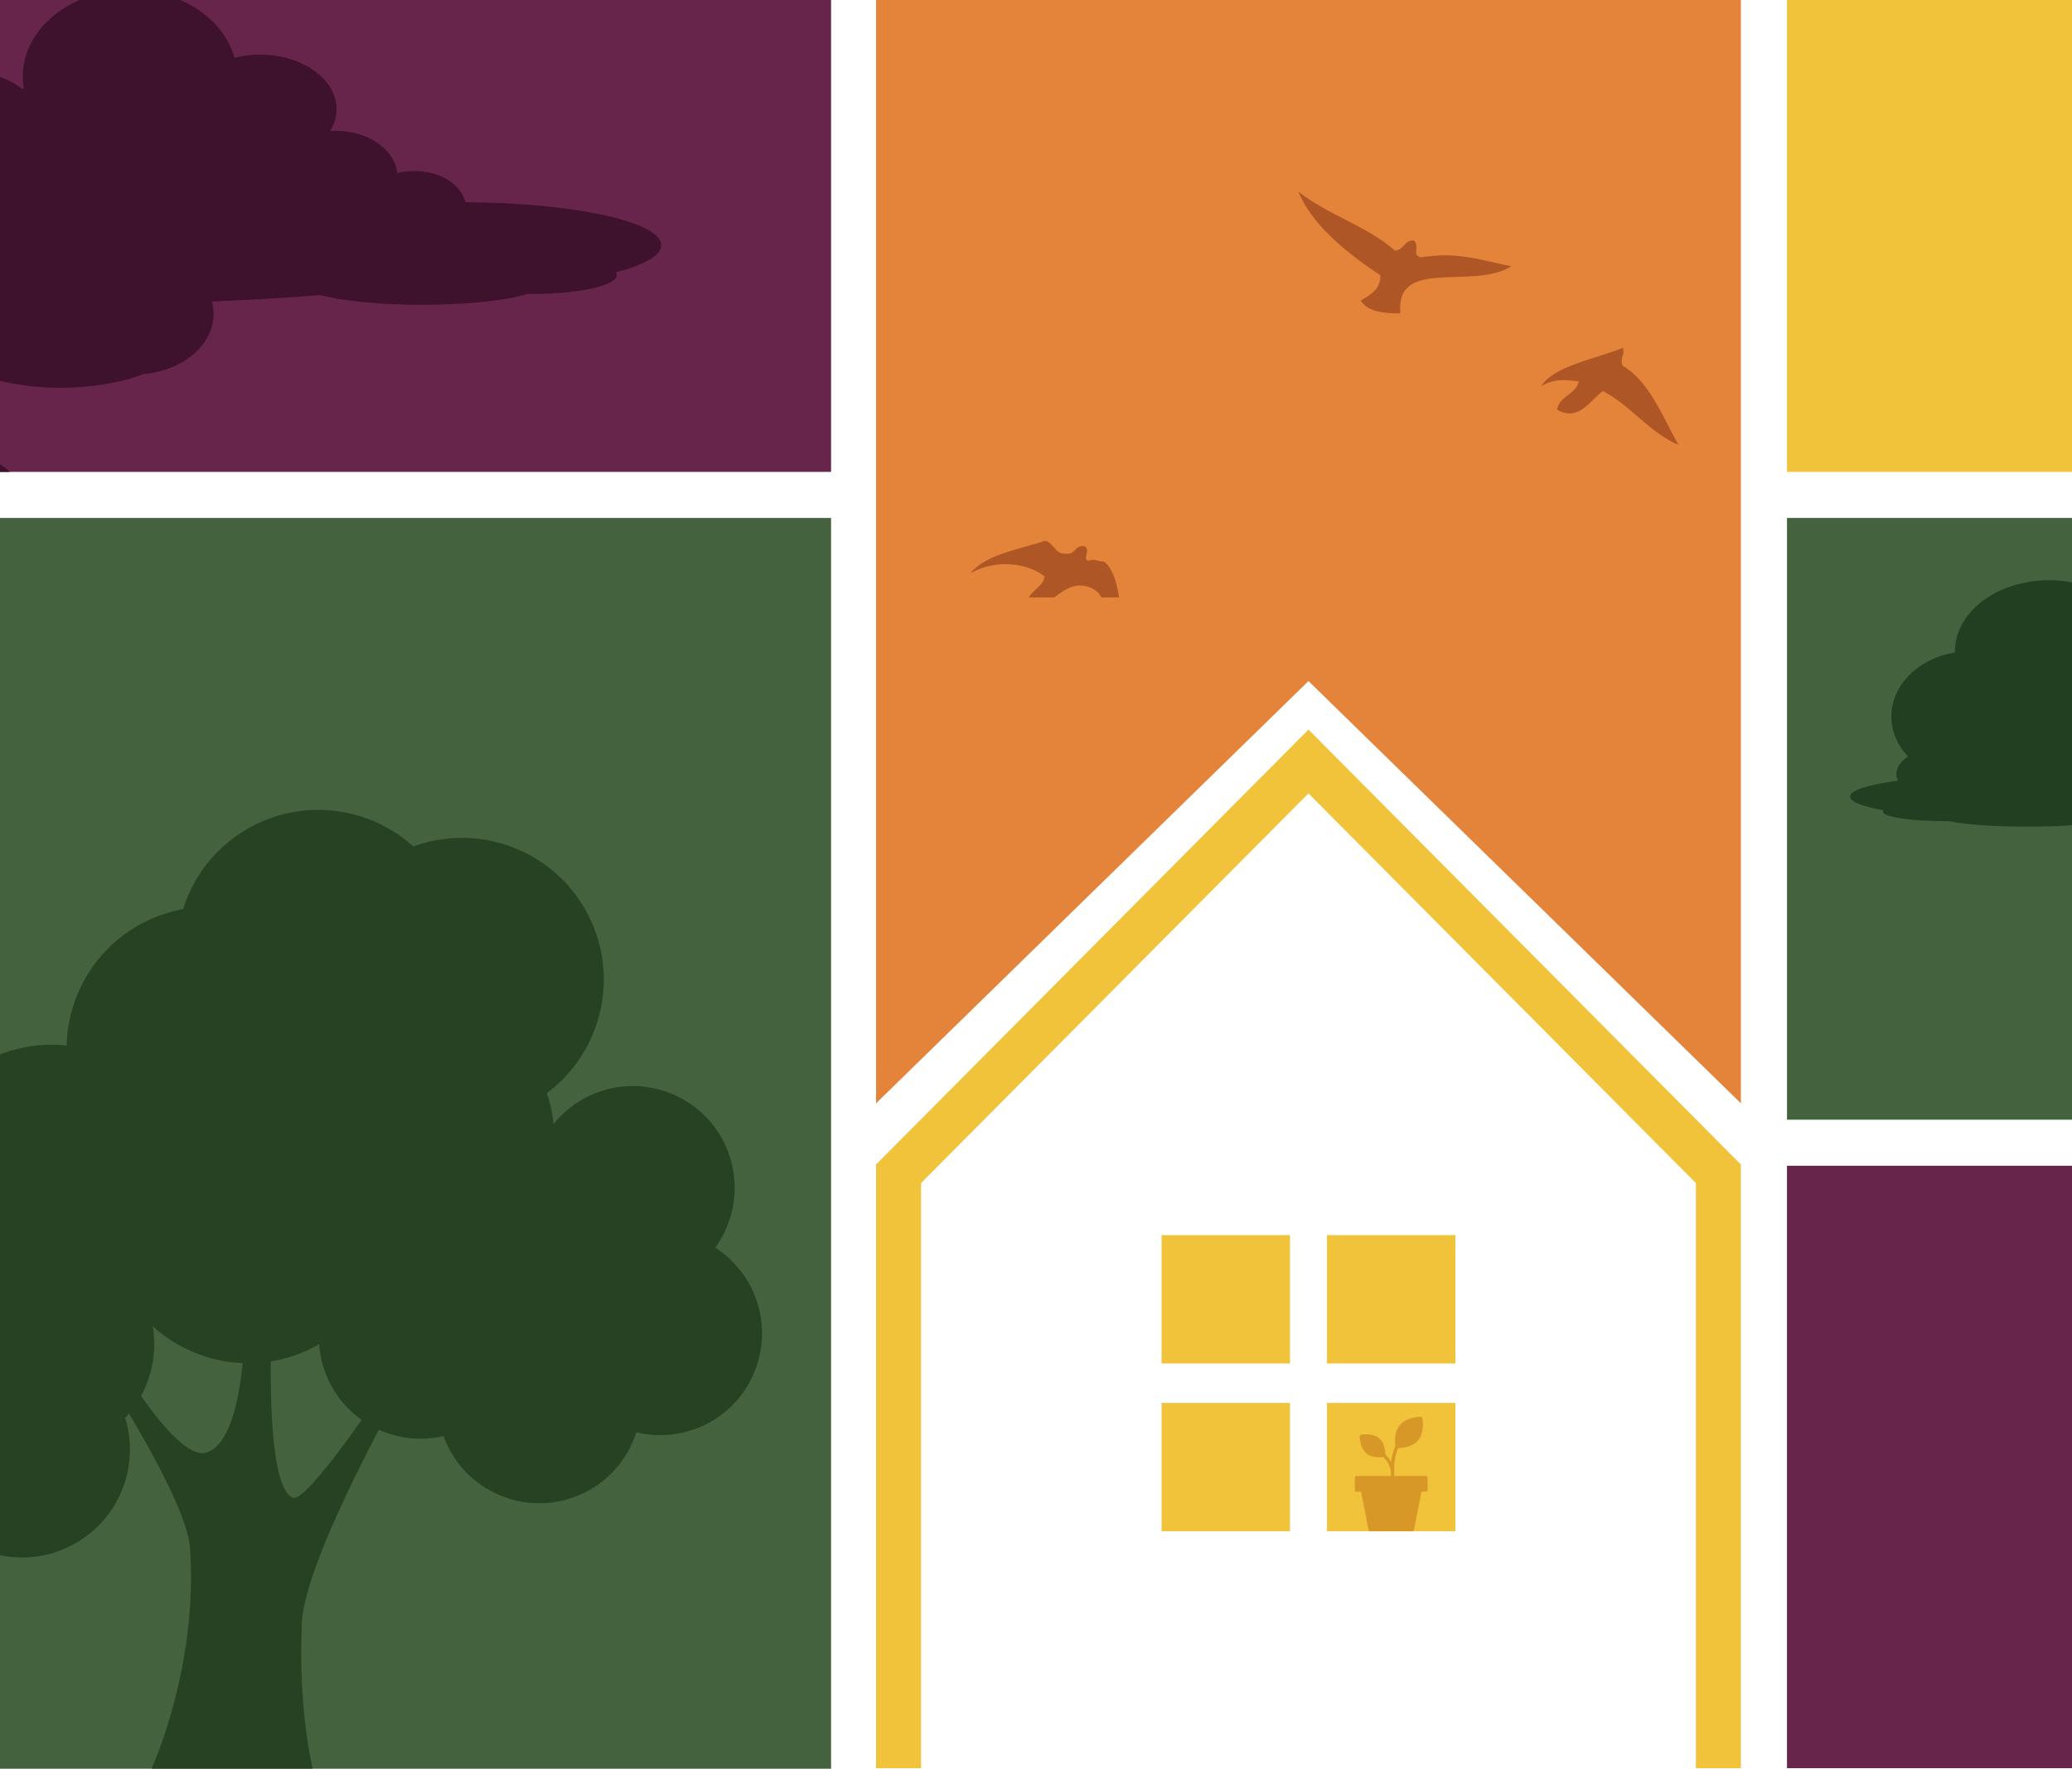 <?xml version="1.0" encoding="UTF-8"?><svg id="Layer_1" xmlns="http://www.w3.org/2000/svg" xmlns:xlink="http://www.w3.org/1999/xlink" viewBox="0 0 612 522.58"><defs><style>.cls-1{fill:#43623d;}.cls-1,.cls-2,.cls-3,.cls-4,.cls-5,.cls-6,.cls-7,.cls-8,.cls-9,.cls-10{stroke-width:0px;}.cls-11{stroke:#e3843a;stroke-width:21.83px;}.cls-11,.cls-12,.cls-5{fill:none;}.cls-2{fill:#224021;}.cls-3{fill:#e3843a;}.cls-12{stroke:#f0c33b;stroke-width:13.29px;}.cls-13{clip-path:url(#clippath-2);}.cls-4{fill:#3e112c;}.cls-14{clip-path:url(#clippath-1);}.cls-6{fill:#f0c33b;}.cls-7{fill:#af5626;}.cls-15{clip-path:url(#clippath);}.cls-16{clip-path:url(#clippath-3);}.cls-8{fill:#264222;}.cls-9{fill:#d79828;}.cls-10{fill:#67254b;}</style><clipPath id="clippath"><rect class="cls-5" y="239.29" width="225.09" height="283.24"/></clipPath><clipPath id="clippath-1"><rect class="cls-5" width="195.3" height="139.42"/></clipPath><clipPath id="clippath-2"><rect class="cls-5" x="527.82" y="153.03" width="84.18" height="177.78"/></clipPath><clipPath id="clippath-3"><rect class="cls-5" x="286.65" y="56.61" width="209.12" height="119.91"/></clipPath></defs><path class="cls-12" d="M265.4,522.4v-175.6c40.36-40.61,80.72-81.21,121.08-121.82,40.36,40.61,80.72,81.21,121.08,121.82v175.6"/><rect class="cls-6" x="343.1" y="364.91" width="37.92" height="37.92"/><rect class="cls-6" x="343.1" y="414.49" width="37.92" height="37.92"/><rect class="cls-6" x="391.95" y="364.91" width="37.92" height="37.92"/><rect class="cls-6" x="391.95" y="414.49" width="37.92" height="37.92"/><path class="cls-9" d="M420.1,419c-.04-.23-.24-.39-.48-.4-.17,0-4.07,0-6.13,2.39-1.86,2.15-1.47,5.5-1.35,6.29-.06.13-.11.26-.17.39-.56,1.36-.92,2.78-1.07,4.23-.35-.65-.79-1.24-1.31-1.76l-.38-.38c0-.77-.15-3.36-1.84-4.82-1.95-1.69-5.23-1.08-5.37-1.05-.23.04-.39.24-.4.48,0,.03,0,.83.23,1.84.31,1.36.91,2.45,1.72,3.15,1.14.99,2.7,1.2,3.83,1.2.5,0,.91-.04,1.16-.08l.36.36c.62.62,1.1,1.34,1.44,2.15.28.66.44,1.36.49,2.07v1.45c0,.27.22.49.49.49s.49-.22.49-.49v-.8s.02-.08.02-.12v-.07c0-.17,0-.33-.02-.49v-1.56c0-1.87.36-3.69,1.08-5.42.03-.07.06-.14.09-.21,1.02-.01,4.11-.23,5.85-2.25,2.07-2.39,1.32-6.42,1.29-6.59"/><path class="cls-9" d="M421.18,436.07h-20.51c-.27,0-.49.22-.49.49v3.66c0,.27.22.49.49.49h20.51c.27,0,.49-.22.49-.49v-3.66c0-.27-.22-.49-.49-.49"/><path class="cls-9" d="M419.86,439.79c-.09-.11-.23-.18-.38-.18h-17.1c-.15,0-.29.07-.38.18-.09.11-.13.26-.1.41l2.33,11.82c.04.23.25.39.48.39h12.45c.23,0,.43-.17.48-.39l2.32-11.82c.03-.14,0-.29-.1-.41"/><polygon class="cls-3" points="269.67 0 269.67 300.06 386.48 182.54 503.29 300.06 503.29 0 269.67 0"/><polyline class="cls-11" points="503.29 0 503.29 300.06 386.48 185.96 269.67 300.06 269.67 0"/><rect class="cls-1" y="153.03" width="245.47" height="369.54"/><g class="cls-15"><path class="cls-8" d="M31.29,406.61l5.08-2.32s16.23,27.48,24.58,24.87c15.25-4.77,11.05-62.96,11.05-62.96l9.14,5.67s-4.9,66.18,5.29,70.63c4.28,1.87,27.48-33.35,27.48-33.35l6.61-2.54s-30.44,53.05-31.36,72.86c-1.18,25.54,3.18,43.06,3.18,43.06h-47.56s13.82-29.87,11.34-65.23c-.99-14.08-24.83-50.69-24.83-50.69"/><path class="cls-8" d="M140.09,332.37c-13.62,5.05-21.4,18.93-19.27,32.75-2.35.27-4.71.82-7.03,1.68-15.57,5.78-23.51,23.09-17.73,38.65,5.32,14.35,20.43,22.21,34.96,18.83.03.08.05.16.08.24,5.78,15.57,23.08,23.51,38.65,17.73,9.03-3.35,15.48-10.57,18.19-19.08,5.62,1.36,11.7,1.12,17.53-1.04,15.57-5.78,23.51-23.08,17.73-38.65-2.36-6.36-6.65-11.45-11.95-14.85,5.71-7.87,7.5-18.34,3.87-28.14-5.78-15.57-23.08-23.51-38.65-17.73-5.69,2.11-10.36,5.77-13.71,10.31-6.92-3.07-15-3.56-22.66-.71"/><path class="cls-8" d="M75.14,243.78c-10.51,5.3-17.81,14.44-21.08,24.84-3.86.71-7.68,1.95-11.36,3.81-14.3,7.21-22.67,21.51-23.01,36.47-7.74-.83-15.79.48-23.26,4.24-20.65,10.41-28.95,35.6-18.53,56.24,10.41,20.65,35.59,28.95,56.24,18.54,1.74-.88,3.38-1.87,4.94-2.94,11.75,16.73,34.3,22.77,53.1,13.29,9.26-4.67,16.03-12.32,19.75-21.2,9.35,2.29,19.52,1.39,28.79-3.28,18.87-9.52,27.42-31.37,20.8-50.82,16-11.93,21.63-33.97,12.33-52.4-9.67-19.17-32.08-27.69-51.76-20.47-12.46-11.27-31.04-14.35-46.94-6.33"/><path class="cls-8" d="M-16.85,406.52c-.08.09-.16.17-.24.26-.01-.05-.03-.1-.04-.14.1-.04.19-.08.29-.12M44.74,404.34c3.96-17.17-6.74-34.29-23.91-38.25-6.95-1.6-13.9-.8-19.97,1.87-3.24-10.52-11.82-19.08-23.32-21.73-12.59-2.91-25.15,2.09-32.52,11.72-1.51-.61-3.09-1.11-4.73-1.49-17.16-3.96-34.29,6.74-38.25,23.91-3.51,15.23,4.52,30.42,18.36,36.42.45,14.11,10.3,26.71,24.71,30.04,11.64,2.69,23.25-1.38,30.76-9.62,3.14,10.7,11.8,19.44,23.44,22.12,17.16,3.96,34.29-6.74,38.25-23.91,1.31-5.66,1.01-11.32-.58-16.5,3.7-3.96,6.45-8.91,7.75-14.58"/></g><rect class="cls-10" width="245.47" height="139.42"/><g class="cls-14"><path class="cls-4" d="M40.42,201.16c-3.99.81-8.42,1.26-13.08,1.26-7.26,0-13.96-1.09-19.34-2.94-4.43,1.19-9.83,1.89-15.64,1.89-4.29,0-8.35-.38-11.96-1.05-2.68.69-5.53,1.05-8.48,1.05-15.61,0-28.27-10.29-28.27-22.98s12.66-22.99,28.27-22.99c.68,0,1.36.02,2.03.06-.13-.88-.19-1.79-.19-2.71,0-10,7.79-18.11,17.39-18.11,8.56,0,15.67,6.43,17.12,14.91,1.14-.46,2.4-.72,3.73-.72,4.1,0,7.55,2.44,8.61,5.78,2.66-1.77,5.89-2.81,9.39-2.81,9.04,0,16.37,6.97,16.37,15.57,0,1.03-.11,2.04-.31,3.01.76-.1,1.55-.15,2.34-.15,9.44,0,17.08,7.35,17.08,16.42s-7.65,16.41-17.08,16.41c-2.88,0-5.59-.69-7.97-1.9"/><path class="cls-4" d="M42.45,110.49c-6.55,2.53-15.13,4.07-24.52,4.07-10.77,0-20.46-2.02-27.25-5.24-8.17,3.23-19.52,5.24-32.08,5.24s-23.04-1.85-31.12-4.87c-4.37,2.12-9.52,3.35-15.03,3.35-15.8,0-28.6-10.05-28.6-22.45s12.12-21.9,27.32-22.42c4.38-9.63,16.1-16.51,29.87-16.51,1.51,0,3,.09,4.46.25,1.85-8.03,8.73-13.99,16.92-13.99,2.19,0,4.28.42,6.21,1.2,3.26-10.28,12.56-17.69,23.52-17.69,13.68,0,24.78,11.55,24.78,25.8,0,.55-.02,1.1-.05,1.65,5.7,1.12,9.96,5.64,9.96,11.03,0,1.66-.4,3.24-1.13,4.66.15.09.29.19.44.29,1.8-1.58,3.99-2.51,6.36-2.51,5.91,0,10.73,5.77,11.03,13.03,11.07,1.3,19.55,8.64,19.55,17.5s-9.03,16.68-20.63,17.61"/><path class="cls-4" d="M137.44,59.74c32.11.19,57.86,5.81,57.86,12.7,0,3.05-5.03,5.84-13.42,8.03.19.28.29.56.29.85,0,3.04-11.08,5.51-24.74,5.51-.56,0-1.12,0-1.67-.01-5.96,1.92-17.68,3.23-31.15,3.23-12.61,0-23.68-1.15-29.93-2.87-21.92,1.78-51.56,2.87-84.19,2.87-67.49,0-122.2-4.66-122.2-10.41,0-3.13,16.19-5.93,41.82-7.84-1.24-.67-1.92-1.42-1.92-2.19,0-2.98,10.12-5.44,23.27-5.84.76-3.86,11.08-7.12,25.41-8.45-.2-.77-.3-1.56-.3-2.37,0-6.55,6.75-11.86,15.08-11.86,2.96,0,5.71.67,8.04,1.82.24-.62.54-1.23.89-1.83-1-1.5-1.57-3.19-1.57-4.97,0-4.26,3.23-7.98,8.02-9.95-.19-1.15-.3-2.32-.3-3.51C6.72,8.49,20.89-3,38.37-3c15.11,0,27.75,8.59,30.89,20.07,2.36-.59,4.89-.92,7.53-.92,12.49,0,22.62,7.21,22.62,16.12,0,2.29-.67,4.47-1.88,6.45.56-.04,1.13-.06,1.7-.06,9.51,0,17.32,5.49,18.13,12.48,1.58-.4,3.27-.62,5.04-.62,7.55,0,13.82,3.98,15.05,9.22"/><path class="cls-4" d="M-35.46,186.06h.11s-.07-.03-.1-.04l-.02.04ZM-88.79,173.15c.35-7.69,7.67-13.87,16.74-14.09-1.3-2.35-2.01-4.93-2.01-7.64,0-11,11.81-19.91,26.38-19.91s26.38,8.91,26.38,19.91c0,.12,0,.23,0,.34,10.16,1.65,17.82,9.04,17.82,17.92,0,4.24-1.75,8.14-4.68,11.24,2.06,1.32,3.29,3.04,3.29,4.9,0,.64-.15,1.27-.42,1.86,8.25,1.11,13.41,2.7,13.41,4.46,0,1.46-3.54,2.8-9.43,3.84.13.13.21.27.21.41,0,1.45-7.79,2.63-17.4,2.63-.4,0-.79,0-1.18,0-4.19.92-12.43,1.54-21.9,1.54-8.87,0-16.65-.55-21.05-1.37-15.41.85-36.25,1.37-59.2,1.37-47.45,0-85.92-2.23-85.92-4.98,0-1.49,11.39-2.84,29.4-3.75-.87-.32-1.35-.67-1.35-1.04,0-1.42,7.12-2.6,16.36-2.8.7-2.42,12.95-4.35,27.95-4.35,4.73,0,9.18.19,13.09.53,2.83-2.32,11.67-4.09,22.62-4.48,1.03-3.74,5.34-6.54,10.5-6.54.14,0,.27,0,.4,0"/></g><rect class="cls-10" x="527.82" y="344.42" width="84.18" height="177.98"/><rect class="cls-1" x="527.82" y="153.03" width="84.18" height="177.78"/><g class="cls-13"><path class="cls-2" d="M592.37,228.94h-.12s.07-.03.1-.04l.02.04ZM648.59,215.33c-.37-8.11-8.08-14.62-17.65-14.86,1.36-2.48,2.12-5.2,2.12-8.05,0-11.59-12.45-20.99-27.81-20.99s-27.81,9.4-27.81,20.99c0,.12,0,.24,0,.36-10.71,1.74-18.79,9.53-18.79,18.89,0,4.47,1.84,8.58,4.94,11.85-2.17,1.4-3.47,3.2-3.47,5.17,0,.68.16,1.33.45,1.96-8.7,1.17-14.14,2.84-14.14,4.7,0,1.54,3.73,2.95,9.95,4.05-.14.14-.22.28-.22.43,0,1.53,8.21,2.78,18.34,2.78.42,0,.83,0,1.24,0,4.42.97,13.1,1.63,23.09,1.63,9.35,0,17.55-.58,22.19-1.45,16.25.89,38.22,1.45,62.41,1.45,50.03,0,90.58-2.35,90.58-5.25,0-1.58-12-2.99-31-3.95.92-.34,1.43-.71,1.43-1.1,0-1.5-7.51-2.74-17.25-2.94-.73-2.55-13.65-4.58-29.47-4.58-4.99,0-9.68.2-13.8.56-2.98-2.44-12.3-4.32-23.85-4.72-1.09-3.94-5.63-6.9-11.07-6.9-.14,0-.28,0-.42,0"/></g><rect class="cls-6" x="527.82" width="84.18" height="139.42"/><g class="cls-16"><path class="cls-7" d="M286.65,169.36c7.45-4.31,17.04-3,21.9.97-.55,3.35-4.44,4.11-5.07,7.4,1.08.61,2.39.93,3.24,1.84,5.4-2.56,9.1-8.83,15.79-5.76,4.6,2.1,3.45,8.05,8.25,11.72.67-6.17-.62-16.89-4.76-19.67-1.74.24-2.34-1-4.53-.18-2-.38,1.01-3.42-1.3-4.34-3.08-.17-2.24,2.71-5.72,2.23-2.91.03-3.24-3.27-5.74-3.78-8.08,2.63-17.67,4.09-22.06,9.57"/><path class="cls-7" d="M383.53,56.61c3.99,10.05,14.91,18.59,24.17,24.71.18,4.14-2.93,5.73-5.81,7.5,2.28,3.37,6.86,3.77,11.74,3.76-1.64-16.77,21.63-6.74,32.77-13.93-8.36-1.54-15.64-4.46-26.62-2.62-2.94-.56-.26-3.04-2.14-4.98-3.22-.05-2.71,2.79-5.63,2.97-8.33-7.31-19.84-10.52-28.5-17.4"/><path class="cls-7" d="M466.35,112.69c-.83,3.79-5.83,4.37-6.45,8.33,6.41,3.83,9.96-3.04,13.57-5.48,8.22,4.3,13.65,12.2,22.3,15.93-4.84-8.66-8.59-18.73-16.5-23.43-.92-2.49.74-2.98.08-5.27-8.33,3.35-20.58,5.41-24.09,11.33,3.35-2.16,6.82-1.98,11.09-1.41"/></g></svg>